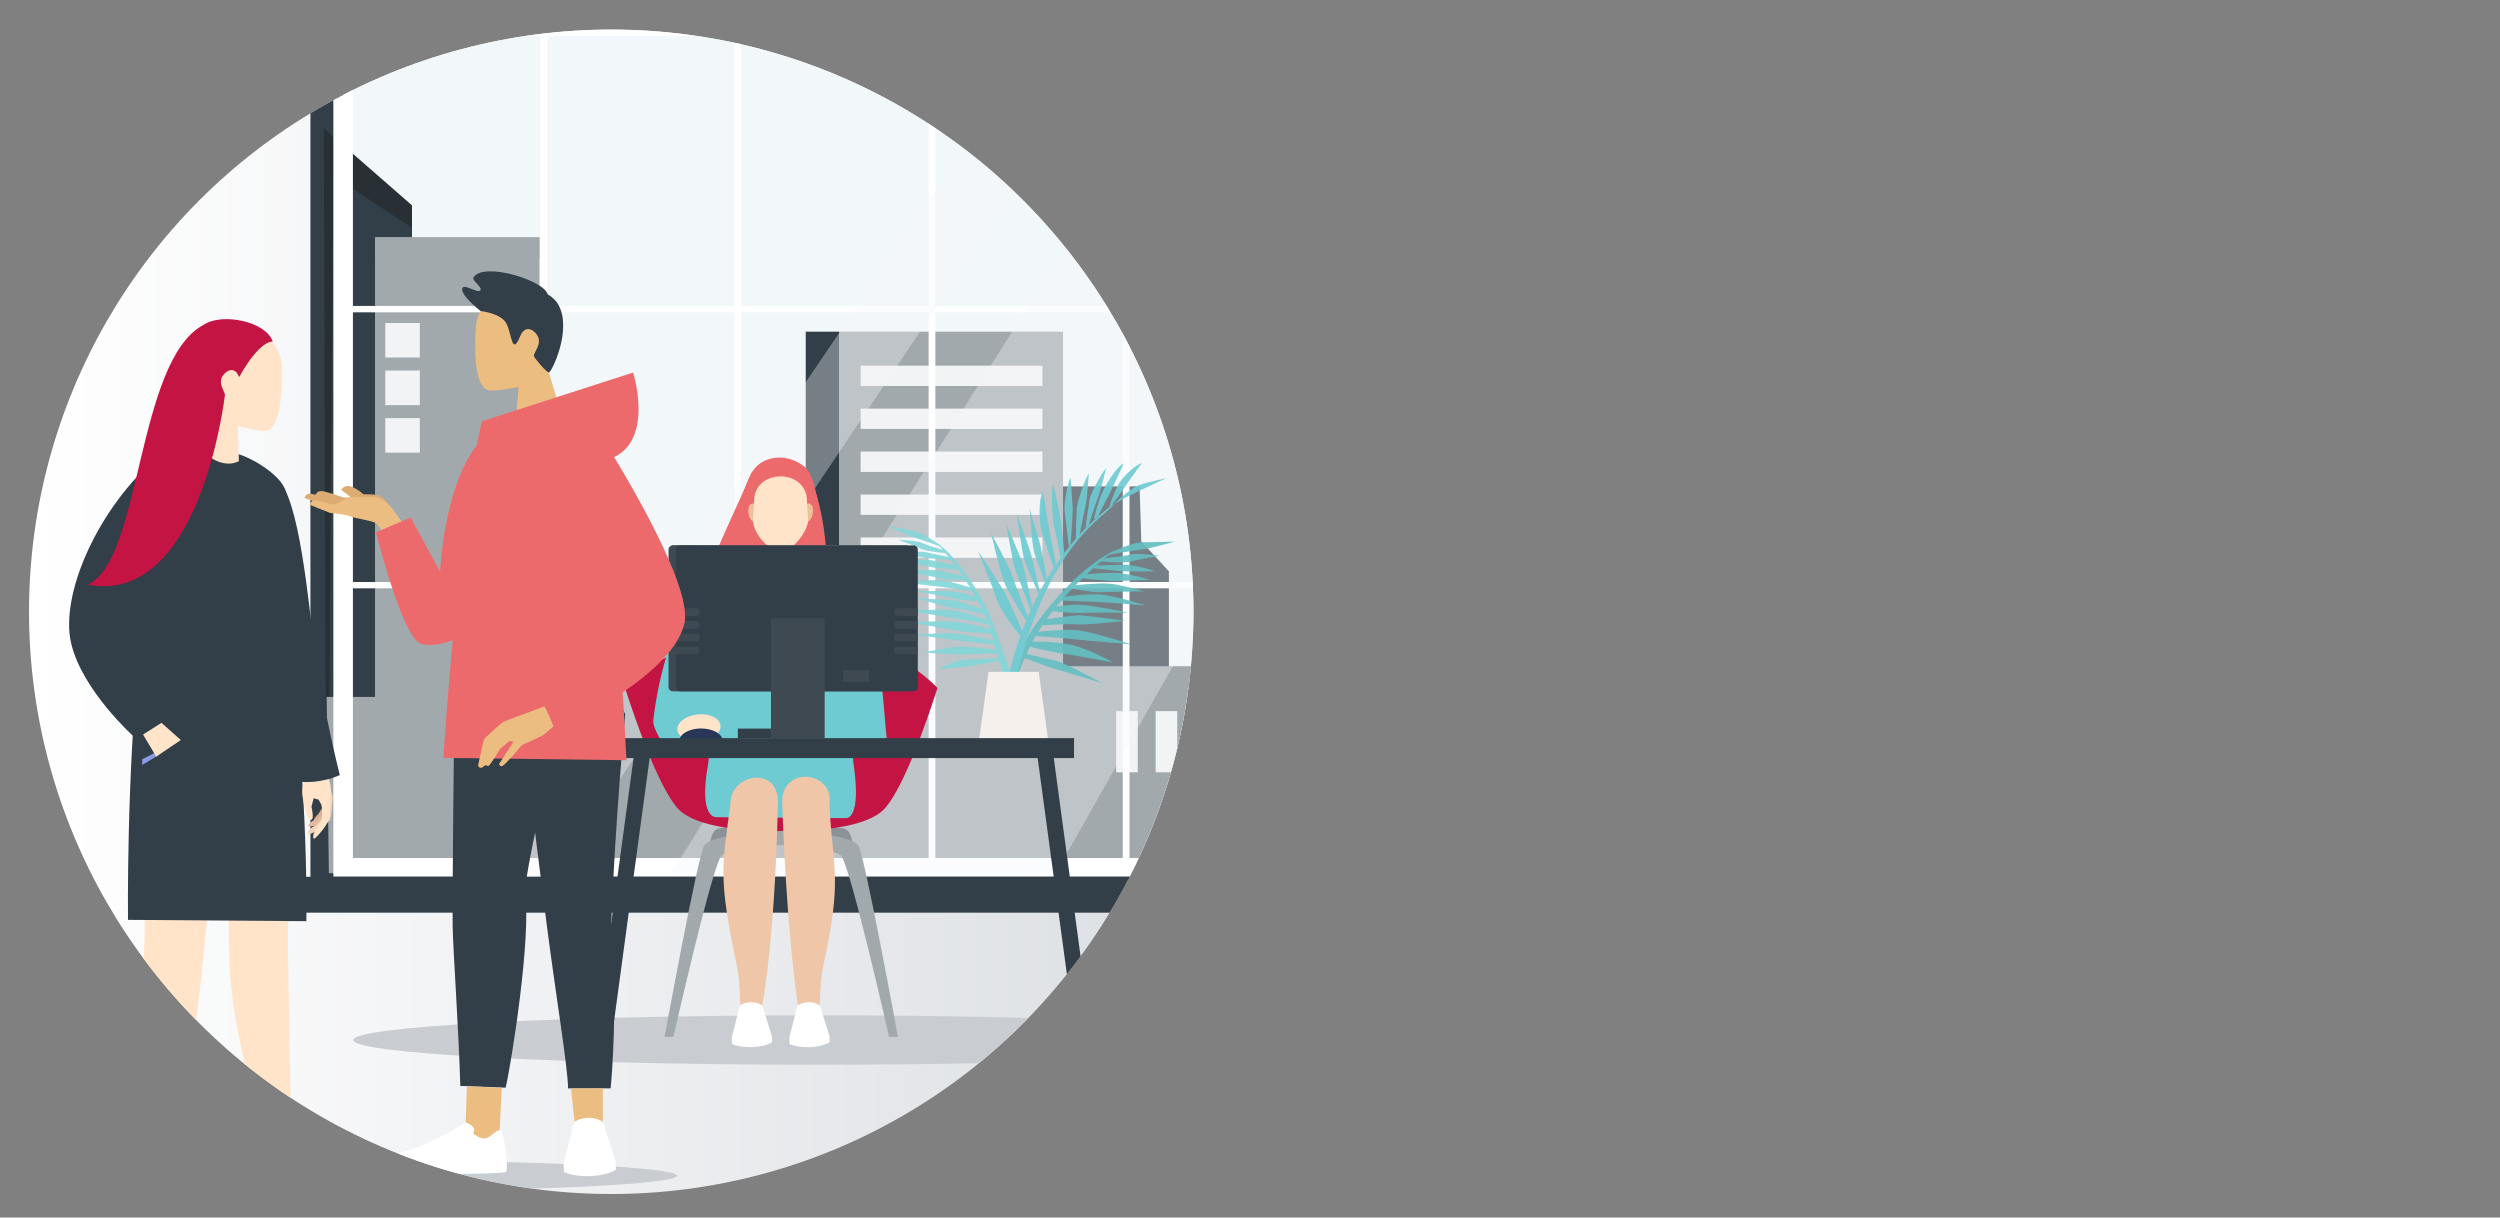 <?xml version="1.0" encoding="utf-8"?>
<!-- Generator: Adobe Illustrator 25.1.0, SVG Export Plug-In . SVG Version: 6.00 Build 0)  -->
<svg version="1.1" id="Layer_1" xmlns="http://www.w3.org/2000/svg" xmlns:xlink="http://www.w3.org/1999/xlink" x="0px" y="0px"
	 viewBox="0 0 308 150" enable-background="new 0 0 308 150" xml:space="preserve">
<rect x="0" y="0" width="308" height="150" fill="#808080" stroke="none"/>
<g>
	<defs>
		<circle id="SVGID_1_" cx="75.304" cy="75.373" r="71.728"/>
	</defs>
	<linearGradient id="SVGID_2_" gradientUnits="userSpaceOnUse" x1="3.576" y1="75.373" x2="147.032" y2="75.373">
		<stop  offset="0" style="stop-color:#FFFFFF"/>
		<stop  offset="1" style="stop-color:#DCDFE3"/>
	</linearGradient>
	<use xlink:href="#SVGID_1_"  overflow="visible" fill="url(#SVGID_2_)"/>
	<clipPath id="SVGID_3_">
		<use xlink:href="#SVGID_1_"  overflow="visible"/>
	</clipPath>
	<g clip-path="url(#SVGID_3_)">
		<path fill="#C9CDD1" d="M158.217,128.13c0,1.682-25.678,3.045-57.353,3.045s-57.353-1.363-57.353-3.045
			c0-1.682,25.678-3.045,57.353-3.045S158.217,126.448,158.217,128.13z"/>
		<g>
			<g>
				<path fill="#323E48" d="M38.247-0.754v109.092h153.146V-0.754H38.247z M187.313,107.826H42.327V3.08h144.986V107.826z"/>
				<path fill="#F2F7F9" d="M187.193,105.399H42.642V4.471h144.551V105.399z"/>
				<g>
					<rect x="152.609" y="94.774" fill="#323E48" width="6.714" height="13.053"/>
					<g>
						<g>
							<polygon fill="#323E48" points="128.5,91.203 144.006,91.203 144.006,70.386 140.607,66.698 140.395,59.928 128.5,59.928 
															"/>
							<polygon fill="#283035" points="40.142,93.768 50.757,93.857 50.757,25.299 39.891,15.815 							"/>
							<polygon fill="#323E48" points="40.482,96.635 50.757,96.617 50.757,28.058 41.07,21.698 							"/>
							<polyline fill="#A2A9AD" points="40.235,85.864 46.205,85.864 46.205,29.241 66.46,29.241 66.46,72.143 86.875,72.161 
								86.875,67.16 103.365,67.16 103.365,40.862 130.966,40.862 130.966,82.109 152.609,82.109 152.609,107.579 40.518,107.579 
															"/>
						</g>
						<g>
							<rect x="106.031" y="45.047" fill="#F2F3F4" width="22.4" height="2.509"/>
							<rect x="106.031" y="50.339" fill="#F2F3F4" width="22.4" height="2.509"/>
							<rect x="106.031" y="55.632" fill="#F2F3F4" width="22.4" height="2.509"/>
							<rect x="106.031" y="60.924" fill="#F2F3F4" width="22.4" height="2.509"/>
							<rect x="106.031" y="66.216" fill="#F2F3F4" width="22.4" height="2.509"/>
						</g>
						<rect x="46.205" y="29.241" fill="#A2A9AD" width="20.255" height="2.564"/>
						<g>
							<rect x="47.468" y="39.797" fill="#F2F3F4" width="4.254" height="4.255"/>
							<rect x="47.468" y="45.654" fill="#F2F3F4" width="4.254" height="4.255"/>
							<rect x="47.468" y="51.51" fill="#F2F3F4" width="4.254" height="4.255"/>
						</g>
						<rect x="127.225" y="82.109" fill="#A2A9AD" width="25.383" height="2.677"/>
					</g>
					<rect x="99.266" y="40.862" fill="#323E48" width="4.099" height="26.284"/>
					<rect x="82.76" y="67.203" fill="#323E48" width="4.099" height="5.023"/>
					<g>
						<rect x="147.239" y="87.613" fill="#F2F3F4" width="2.658" height="7.527"/>
						<rect x="142.377" y="87.613" fill="#F2F3F4" width="2.658" height="7.527"/>
						<rect x="137.514" y="87.613" fill="#F2F3F4" width="2.658" height="7.527"/>
					</g>
				</g>
				<g>
					<path fill="#323E48" d="M151.254,30.931l9.433,1.283c-2.609-7.696-8.626-26.824-8.626-28.754l1.23-0.512
						c0.353,1.689,9.942,26.766,10.651,28.277l25.262,12.036v10.049l-26.959-17.018l-12.489-2.666l-9.921-13.159L151.254,30.931z"/>
					<g>
						<path fill="#6DCBD1" d="M166.928,22.382c-14.999,2.828-27.499,3.887-39.165-1.414c-11.667-5.302-13.334-1.768-12.916-12.724
							c0.074-1.945,0.411-3.989,1.026-6.041h67.484C183.653,9.353,180.76,19.775,166.928,22.382z"/>
					</g>
				</g>
				<g>
					<path fill="#FFFFFF" d="M188.57,2.172H41.07v105.834H188.57V2.172z M66.567,105.707H43.479V72.486h23.088V105.707z
						 M66.567,71.699H43.479V38.479h23.088V71.699z M66.567,37.691H43.479V4.471h23.088V37.691z M90.486,105.707H67.398V72.486
						h23.088V105.707z M90.486,71.699H67.398V38.479h23.088V71.699z M90.486,37.691H67.398V4.471h23.088V37.691z M114.405,105.707
						H91.317V72.486h23.088V105.707z M114.405,71.699H91.317V38.479h23.088V71.699z M114.405,37.691H91.317V4.471h23.088V37.691z
						 M138.323,105.707h-23.088V72.486h23.088V105.707z M138.323,71.699h-23.088V38.479h23.088V71.699z M138.323,37.691h-23.088
						V4.471h23.088V37.691z M162.242,105.707h-23.088V72.486h23.088V105.707z M162.242,71.699h-23.088V38.479h23.088V71.699z
						 M162.242,37.691h-23.088V4.471h23.088V37.691z M186.161,105.707h-23.088V72.486h23.088V105.707z M186.161,71.699h-23.088
						V38.479h23.088V71.699z M186.161,37.691h-23.088V4.471h23.088V37.691z"/>
				</g>
			</g>
			<rect x="35.423" y="108.023" fill="#323E48" width="158.794" height="4.42"/>
			<polygon opacity="0.35" fill="#F2F7F9" points="150.892,-0.754 82.52,107.826 129.913,107.826 191.393,-0.754 			"/>
			<polygon opacity="0.35" fill="#F2F7F9" points="131.72,-0.754 57.943,108.006 68.331,108.006 141.24,-0.754 			"/>
		</g>
		<g id="_x30_2_Standing_4_">
			<g>
				<g>
					<g>
						<path fill="#C47B49" d="M177.333,94.479c0,0,0.594,0.88,0.618,0.945c0.024,0.066,0.758,0.63,0.534,1.007
							c-0.224,0.377-1.16-0.475-1.16-0.475l-0.17-1.116L177.333,94.479z"/>
						<path fill="#D18E60" d="M176.925,96.591c0,0-0.343-0.212-0.476-0.448c-0.133-0.236-0.329-2.543-0.322-2.844
							c0.007-0.301,0.519-1.626,0.519-1.626l0.446,1.982L176.925,96.591z"/>
						<path fill="#C47B49" d="M177.318,95.341l0.766,0.735c0,0,0.548,0.145,0.813,0.378c0.264,0.232,0.319,0.479,0.299,0.55
							c-0.02,0.07-1.266-0.166-1.266-0.166l-0.915-0.932L177.318,95.341z"/>
						<path fill="#C47B49" d="M177.253,95.832l0.952,0.979c0,0,0.964,0.47,1.021,0.79c0.056,0.32-0.12,0.411-0.12,0.411
							l-1.249-0.549L177.253,95.832z"/>
						<path fill="#D18E60" d="M177.049,86.592l-0.054,2.135c0,0-0.427,2.589-0.566,2.988c-0.14,0.398,0.005,1.775,0.018,2.363
							c0.02,0.93,0.021,1.522,0.182,2.051c0.269,0.883,1.649,2.38,1.83,2.413c0.193,0.036,0.164-0.499,0.022-0.747
							c-0.108-0.319-0.81-1.294-0.931-1.587c-0.126-0.306-0.088-1.655-0.01-1.89c0.063-0.194,0.386-0.72,0.386-0.72l0.615-0.169
							l0.273,1.078c0,0-0.364,1.536,0.003,1.646c0.494,0.148,0.72-0.938,0.806-1.321c0.125-0.554,0.384-1.679,0.371-2.243
							c-0.019-0.835-0.61-3.256-0.61-3.256l1.032-2.997L177.049,86.592z"/>
					</g>
				</g>
			</g>
		</g>
		<path fill="#C41444" d="M183.218,55.387c-2.692,2.086-3.754,14.94-4.419,19.604c-1.197,8.403-3.068,15.622-3.068,15.622
			s2.11,1.06,4.878,0.787c1.192-2.346,0.882-10.69,0.882-10.69S189.736,56.262,183.218,55.387z"/>
		<path fill="#323E48" d="M192.896,79.968c0,0-5.146,26.446-5.363,28.503c-0.217,2.057,0.433,12.123-1.941,21.464l-4.533,0.15
			c-0.17-6.177-0.464-17.741-0.503-20.254c-0.057-3.565-0.171-23.776-0.171-23.776S190.855,75.022,192.896,79.968z"/>
		<polygon fill="#D18E60" stroke="#D18E60" stroke-width="0.19" stroke-miterlimit="10" points="185.176,133.587 183.109,135.47 
			181.704,132.839 181.704,130.085 185.176,129.95 		"/>
		<polygon fill="#D18E60" stroke="#D18E60" stroke-width="0.19" stroke-miterlimit="10" points="194.652,134.646 197.918,133.755 
			197.842,129.57 194.385,129.571 		"/>
		<path fill="#323E48" d="M200.386,85.843c0,0-1.158,12.385-1.586,23.817c0.749,9.556,0.055,18.901-0.073,20.187l-4.838,0.009
			c-0.041-2.503-0.579-11.558-1.641-19.709c-1.558-11.972-3.82-25.144-3.82-25.144S198.4,80.875,200.386,85.843z"/>
		<path fill="#C41444" d="M192.896,51.435c2.226,0.218,6.064,2.098,6.695,2.727c1.096,7.547,1.045,36.84,1.045,36.84l-6.23-3.188
			c-4.441,2.474-14.7,2.99-14.7,2.99c-0.286-17.4-1.892-16.971,3.188-35.003c1.017-1.695,4.769-3.65,5.933-3.985
			C188.919,51.789,192.833,51.429,192.896,51.435z"/>
		<polygon fill="#EDEDED" points="197.598,89.968 199.309,91.002 199.309,90.322 196.758,89.017 		"/>
		<polygon fill="#D18E60" points="199.309,87.097 196.918,85.583 194.407,87.814 197.598,89.968 		"/>
		<path fill="#C41444" d="M196.918,85.583l3.72,2.353c0,0,7.165-6.291,8.48-11.909c1.315-5.618-2.824-15.746-9.526-21.864
			c-4.427,1.22-1.472,18.039-1.472,18.039L196.918,85.583z"/>
		<path fill="#D18E60" stroke="#D18E60" stroke-width="0.19" stroke-miterlimit="10" d="M187.107,38.625
			c-2.236,0.003-4.884,2.259-4.735,4.838c0.149,2.579,0.793,6.983,2.488,7.134c0.751,0.066,3.33-0.846,3.33-0.846l0.19,3.075
			c2.368,1.037,4.837-1.229,4.837-1.229l-1.861-4.001C191.357,47.596,194.477,38.615,187.107,38.625z"/>
		<path fill="#323E48" d="M185.862,42.237c1.013,1.552,1.058,4.194,1.661,1.745c0.295-1.198,1.217-1.136,1.881-0.396
			c0.817,0.91-0.198,2.123,0.009,2.447c0.208,0.323,1.658,1.593,1.943,1.563c0.285-0.031,1.866-5.131-0.069-7.785
			c-2.118-2.904-7.667-1.714-8.227,1.216C183.526,40.9,184.859,40.702,185.862,42.237z"/>
		<g opacity="0.9">
			<g>
				<g>
					<path fill="#63BFC1" d="M125.982,80.96c0,0,2.55,1.022,3.69,1.353c1.14,0.331,6.089,1.842,6.089,1.842s-4.29-2.38-5.6-2.728
						c-1.31-0.348-3.846-0.868-3.846-0.868L125.982,80.96z"/>
					<path fill="#63BFC1" d="M126.739,79.653c0,0,3.38,0.808,4.287,0.893c0.906,0.086,6.127,1.082,6.127,1.082
						s-3.284-1.877-5.624-2.28c-2.339-0.403-4.571-0.287-4.571-0.287S126.476,79.537,126.739,79.653z"/>
					<path fill="#63BFC1" d="M127.529,78.353c0,0,3.569,0.251,4.493,0.375c0.924,0.124,7.274,0.642,7.274,0.642
						s-4.852-1.596-6.709-1.739c-1.857-0.143-4.864,0.23-4.864,0.23L127.529,78.353z"/>
					<path fill="#63BFC1" d="M128.279,77.04c0,0,3.516-0.221,4.361-0.107c0.846,0.114,5.973-0.451,5.973-0.451
						s-4.968-0.683-5.709-0.689c-0.741-0.007-4.323,0.552-4.323,0.552L128.279,77.04z"/>
					<path fill="#63BFC1" d="M129.544,75.295c0,0,2.41,0.277,3.554,0.224c1.143-0.053,5.821-0.05,5.821-0.05
						s-3.887-0.82-5.579-0.942c-1.692-0.122-3.431,0.263-3.431,0.263L129.544,75.295z"/>
					<path fill="#63BFC1" d="M130.488,73.971c0,0,3.745,0.163,4.633,0.193c0.889,0.03,6.007,0.417,6.007,0.417
						s-3.883-1.244-5.744-1.346c-1.862-0.103-4.639,0.337-4.639,0.337L130.488,73.971z"/>
					<path fill="#63BFC1" d="M131.878,72.502c0,0,2.874,0.514,3.699,0.459c0.826-0.056,5.419-0.097,5.419-0.097
						s-3.145-0.919-4.605-0.975c-1.46-0.057-4.214,0.235-4.214,0.235L131.878,72.502z"/>
					<path fill="#63BFC1" d="M133.266,71.246c0,0,2.728,0.28,3.553,0.33c0.825,0.05,4.87-0.165,4.87-0.165s-2.976-0.833-4.246-0.845
						c-1.27-0.012-3.875,0.196-3.875,0.196S133.013,71.116,133.266,71.246z"/>
					<path fill="#63BFC1" d="M134.442,69.987c0,0,3.171,0.348,3.679,0.395c0.508,0.047,4.254-0.002,4.254-0.002
						s-2.701-0.851-3.887-0.82c-1.186,0.031-3.674,0.114-3.674,0.114L134.442,69.987z"/>
					<path fill="#63BFC1" d="M135.307,69.128c0,0,3.013,0.346,4.074,0.039c1.061-0.307,3.435-0.687,3.435-0.687
						s-2.727-0.386-3.533-0.161c-0.806,0.225-3.465,0.486-3.465,0.486L135.307,69.128z"/>
					<path fill="#63BFC1" d="M136.447,68.355c0,0,4.176-0.68,4.621-0.718c0.445-0.038,3.713-0.917,3.713-0.917
						s-2.858,0.079-4.086,0.088c-1.227,0.01-3.864,1.265-3.864,1.265L136.447,68.355z"/>
					<path fill="#63BFC1" d="M127.86,76.56c5.242-7.054,9.322-8.652,9.322-8.652s-7.238,5.465-10.303,11.765
						c-0.291,0.598-1.394,3.17-1.706,3.974l0.184-2.687C126.048,79.402,126.95,77.784,127.86,76.56z"/>
				</g>
				<g>
					<path fill="#6DCBD1" d="M123.188,89.147c0.563-4.917,3.109-19.153,14.071-27.098c-0.497,1.449-9.27,4.621-13.007,26.198
						L123.188,89.147z"/>
					<path fill="#6DCBD1" d="M120.493,67.892c0,0,2.788,4.183,3.32,5.176c0.532,0.993,2.282,4.962,2.282,4.962l-0.273,0.456
						c0,0-2.472-2.965-3.014-4.623C122.265,72.206,120.493,67.892,120.493,67.892z"/>
					<path fill="#6DCBD1" d="M122.081,65.608c0,0,2.353,4.411,2.666,5.408c0.312,0.996,1.924,5.082,1.924,5.082l-0.158,0.596
						c0,0-2.146-3.493-2.672-4.646C123.316,70.896,122.081,65.608,122.081,65.608z"/>
					<path fill="#6DCBD1" d="M124.004,64.665c0,0,1.705,3.882,1.963,4.728c0.258,0.847,1.264,5.473,1.264,5.473l-0.212,0.447
						c0,0-1.46-3.92-1.87-4.933C124.74,69.368,124.004,64.665,124.004,64.665z"/>
					<path fill="#6DCBD1" d="M125.254,63.228c0,0,1.534,4.194,1.747,4.953c0.213,0.759,1.122,4.767,1.122,4.767l-0.145,0.277
						c0,0-1.541-3.432-1.808-4.34C125.903,67.976,125.254,63.228,125.254,63.228z"/>
					<path fill="#6DCBD1" d="M126.868,62.716c0,0,1.051,3.51,1.273,4.331c0.222,0.821,0.826,4.275,0.826,4.275l-0.213,0.446
						c0,0-1.157-2.985-1.399-3.93C127.114,66.894,126.868,62.716,126.868,62.716z"/>
					<path fill="#6DCBD1" d="M128.511,60.581c0,0,0.574,3.872,0.79,4.852c0.216,0.98,0.787,4.028,0.787,4.028l-0.21,0.668
						c0,0-1.283-3.79-1.531-4.575C128.099,64.77,127.815,61.549,128.511,60.581z"/>
					<path fill="#6DCBD1" d="M129.777,59.649c0,0,0.79,3.647,0.877,4.204c0.087,0.557,0.474,4.237,0.474,4.237l-0.454,0.707
						c0,0-0.581-3.11-0.784-3.807C129.688,64.293,129.426,60.213,129.777,59.649z"/>
					<path fill="#6DCBD1" d="M131.913,58.863c0,0,0.203,3.107,0.239,3.735c0.036,0.629-0.267,4.514-0.267,4.514l-0.171,0.313
						c0,0-0.474-3.634-0.558-4.573C131.073,61.915,131.552,59.364,131.913,58.863z"/>
					<path fill="#6DCBD1" d="M134.149,58.314c0,0-0.225,3.176-0.357,3.736c-0.132,0.56-0.818,4-0.818,4l-0.416,0.352
						c0,0,0.006-3.173,0.151-4.052C132.854,61.471,133.634,59.031,134.149,58.314z"/>
					<path fill="#6DCBD1" d="M136.279,57.687c0,0-0.77,3.104-1.024,3.684c-0.255,0.58-1.117,3.287-1.117,3.287l-0.406,0.414
						c0,0,0.331-2.495,0.493-3.472C134.385,60.623,135.992,57.86,136.279,57.687z"/>
					<path fill="#6DCBD1" d="M136.995,62.343c0,0,2.084-2.087,3.208-2.522c1.124-0.434,3.544-0.921,3.544-0.921
						S137.633,61.606,136.995,62.343z"/>
					<path fill="#6DCBD1" d="M138.444,57.087c0,0-1.095,2.427-1.359,2.945c-0.264,0.518-1.798,3.554-1.798,3.554l-0.528,0.433
						c0,0,0.519-2.303,1.088-3.472C136.418,59.378,137.6,57.507,138.444,57.087z"/>
					<path fill="#6DCBD1" d="M140.67,57.078c0,0-1.375,1.838-1.804,2.509c-0.428,0.671-1.855,2.581-1.855,2.581l-0.397,0.476
						c0,0,0.635-2.163,1.321-3.193C138.621,58.422,140.058,57.177,140.67,57.078z"/>
				</g>
				<g>
					<path fill="#82D6D8" d="M122.776,79.46c0,0-3.747-0.43-4.733-0.546c-0.985-0.115-5.396-0.723-5.396-0.723
						s4.185-0.275,5.307-0.118c1.122,0.157,4.544,0.816,4.544,0.816L122.776,79.46z"/>
					<path fill="#82D6D8" d="M122.133,78.09c0,0-3.334-0.231-4.081-0.377c-0.747-0.146-5.928-1.017-5.928-1.017
						s3.837-0.293,5.808-0.063c1.97,0.23,4.166,0.93,4.166,0.93S122.372,78.059,122.133,78.09z"/>
					<path fill="#82D6D8" d="M121.779,76.916c0,0-2.938-0.558-3.711-0.655c-0.773-0.097-6.015-1.032-6.015-1.032
						s4.262-0.256,5.793,0.025c1.531,0.281,3.882,1.222,3.882,1.222L121.779,76.916z"/>
					<path fill="#82D6D8" d="M121.374,75.716c0,0-2.859-0.706-3.571-0.738c-0.712-0.033-4.845-1.262-4.845-1.262
						s4.187,0.18,4.797,0.284c0.61,0.105,3.473,1.098,3.473,1.098L121.374,75.716z"/>
					<path fill="#82D6D8" d="M120.594,74.093c0,0-2.023-0.132-2.956-0.346c-0.932-0.214-4.78-0.91-4.78-0.91
						s3.319-0.095,4.728,0.057c1.41,0.152,2.783,0.729,2.783,0.729L120.594,74.093z"/>
					<path fill="#82D6D8" d="M120.015,72.863c0,0-3.104-0.425-3.839-0.533c-0.735-0.108-5.002-0.553-5.002-0.553
						s3.379-0.444,4.925-0.25c1.546,0.193,3.764,0.969,3.764,0.969L120.015,72.863z"/>
					<path fill="#82D6D8" d="M119.091,71.448c0,0-2.44-0.006-3.111-0.175c-0.671-0.169-4.442-0.888-4.442-0.888
						s2.723-0.286,3.932-0.115c1.209,0.171,3.431,0.822,3.431,0.822L119.091,71.448z"/>
					<path fill="#82D6D8" d="M118.137,70.207c0,0-2.285-0.177-2.971-0.259c-0.686-0.082-3.98-0.862-3.98-0.862
						s2.572-0.241,3.618-0.061c1.046,0.18,3.158,0.739,3.158,0.739S118.365,70.139,118.137,70.207z"/>
					<path fill="#82D6D8" d="M117.358,68.997c0,0-2.66-0.187-3.084-0.224c-0.425-0.037-3.498-0.636-3.498-0.636
						s2.348-0.297,3.319-0.095c0.97,0.202,3.004,0.641,3.004,0.641L117.358,68.997z"/>
					<path fill="#82D6D8" d="M116.774,68.161c0,0-2.529-0.165-3.356-0.576c-0.827-0.411-2.723-1.077-2.723-1.077
						s2.3,0.089,2.929,0.395c0.63,0.305,2.778,0.916,2.778,0.916L116.774,68.161z"/>
					<path fill="#82D6D8" d="M115.952,67.356c0,0-3.333-1.182-3.693-1.28c-0.36-0.097-2.917-1.308-2.917-1.308
						s2.339,0.491,3.347,0.682c1.008,0.191,2.989,1.617,2.989,1.617L115.952,67.356z"/>
					<path fill="#82D6D8" d="M121.79,75.384c-3.259-6.583-6.375-8.506-6.375-8.506s5.137,5.574,6.718,11.212
						c0.08,0.285,1.435,4.92,2.08,7.18c0.185,0.647,0.707-0.962,0.505-1.595C123.898,81.115,122.213,76.237,121.79,75.384z"/>
					<path fill="#82D6D8" d="M118.882,81.259c-1.27,0.05-3.336,1.183-3.336,1.183s2.578-0.265,3.616-0.323
						c0.047-0.003,4.22-0.74,4.274-0.744l-0.039-0.286C122.842,81.084,119.263,81.244,118.882,81.259z"/>
					<path fill="#82D6D8" d="M118.372,79.646c-1.301,0.032-4.654,0.755-4.654,0.755s3.582,0.206,4.397,0.233
						c0.36,0.012,4.086-0.154,5.068-0.123l-0.267-0.438C121.875,79.91,119.089,79.628,118.372,79.646z"/>
				</g>
			</g>
			<polygon fill="#FCF5F0" points="129.159,91.343 120.594,91.343 121.784,82.778 127.969,82.778 			"/>
		</g>
		<g>
			<g>
				<path fill="#8A9296" d="M96.309,101.981c0,0-7.019-0.341-7.999,0.184c-0.98,0.524-0.89,2.753-0.89,2.753l8.889-1.827V101.981z"
					/>
				<path fill="#8A9296" d="M96.196,101.981c0,0,7.019-0.341,7.999,0.184c0.98,0.524,0.89,2.753,0.89,2.753l-8.889-1.827V101.981z"
					/>
				<path fill="#A2A9AD" d="M105.74,104.153c-0.998-1.354-7.658-1.748-7.658-1.748H96.27h-0.035h-1.813c0,0-6.66,0.393-7.658,1.748
					c-0.758,1.029-4.886,23.588-4.886,23.588h1.092c0,0,4.806-21.272,5.942-22.364c1.001-0.834,7.357-1.267,7.357-1.267v-0.001
					c0.48-0.009,6.32,0.434,7.321,1.268c1.136,1.092,5.942,22.364,5.942,22.364h1.092
					C110.626,127.741,106.498,105.182,105.74,104.153z"/>
			</g>
			<path fill="#C41444" d="M96.755,77.523v-0.002c-0.161-0.002-0.845-0.002-1.006,0v0.002c-7.71,0.122-14.515,2.941-18.744,7.226
				c1.37,4.26,4.039,11.905,6.363,14.711c2.681,3.238,12.42,2.926,12.884,2.909c0.464,0.017,10.203,0.329,12.884-2.909
				c2.324-2.807,4.993-10.452,6.363-14.711C111.271,80.464,104.465,77.645,96.755,77.523z"/>
		</g>
		<path id="dress_7_" fill="#6DCBD1" d="M94.066,67.577c-2.075,0.129-4.666,1.602-6.132,3.275c-0.429,2.953-0.4,21.674-0.674,23.165
			c-1.28,6.968,1.013,6.661,1.013,6.661l15.932,0.118c0,0,2.025,0.324,0.92-6.906c-0.22-1.439,0.634-18.878-1.337-22.703
			c-1.024-1.988-4.886-3.333-5.988-3.611C96.469,67.017,95.829,67.467,94.066,67.577z"/>
		<g id="leg_37_">
			<path fill="#EFC6A8" d="M89.992,99.013c-1.017,7.852-1.534,8.923,0.75,19.766c0.201,0.954,0.326,1.924,0.37,2.899l0.141,3.115
				l2.286,1.111c0,0,1.892-7.895,2.3-26.969C95.972,94.24,89.955,95.302,89.992,99.013z"/>
		</g>
		<g id="leg_36_">
			<path fill="#EFC6A8" d="M102.218,99.748c0.448,7.591,1.518,8.525-0.72,18.904c-0.231,1.074-0.371,2.166-0.42,3.263l-0.13,2.877
				l-2.285,1.299c0,0-1.617-8.083-2.3-27.157c-0.129-4.526,5.97-4.009,5.855-0.289C102.207,99.016,102.196,99.377,102.218,99.748z"
				/>
		</g>
		<path id="hair_18_" fill="#ED6A6C" d="M98.172,77.505c6.374-3.75,2.417-16.581,2.417-16.581s-7.33-4.273-8.054-2.558
			c-2.708,6.421-7.918,15.962-6.2,19.495C87.368,79.985,96.365,78.568,98.172,77.505z"/>
		<g id="hand_10_">
			<path fill="#6DCBD1" d="M94.408,67.478c-6.5,0.173-12.296,8.072-13.915,21.148c-0.153,1.233,1.261,2.673,1.227,3.701l7.107-0.268
				c1.415-4.25,2.279-8.679,2.524-11.682C91.607,77.25,94.408,67.478,94.408,67.478z"/>
		</g>
		<g id="hand_5_">
			<path fill="#6DCBD1" d="M101.564,68.609c0,0,6.011,2.35,7.326,18.437c0.146,1.79,0.293,3.396,0.437,4.831l-5.351,0.028
				c-1.363-4.133-2.642-8.627-2.879-11.528C100.841,77.25,101.564,68.609,101.564,68.609z"/>
		</g>
		<path id="dress_3_" fill="#6DCBD1" d="M94.408,67.478c-1.951,0.121-4.148,4.701-4.748,6.738
			c-0.403,2.777,0.847,8.106-0.832,17.189l15.306-0.057c-1.295-8.565-0.296-17.512-1.499-21.374
			c-0.633-2.033-3.681-2.234-4.717-2.496C96.667,66.952,96.065,67.375,94.408,67.478z"/>
		<path id="hair_17_" fill="#ED6A6C" d="M91.07,62.333c0,0,0.713-2.609,1.547-4.113c1.049-1.891,4.049-2.662,6.515-0.716
			c1.503,1.185,1.962,6.809,1.962,6.809l-6.425-3.799L91.07,62.333z"/>
		<path fill="#D87A77" d="M97.918,69.609c0,0-2.062,1.09-3.51,0l0.309-3.78h2.893L97.918,69.609z"/>
		<g>
			<path fill="#EDC19A" d="M93.07,62.118c0,0-0.415-0.269-0.737,0.16c-0.321,0.428-0.107,2.035,0.696,2.035
				C93.833,64.313,93.07,62.118,93.07,62.118z"/>
			<path fill="#EDC19A" d="M99.28,62.118c0,0,0.416-0.269,0.737,0.16c0.321,0.428,0.107,2.035-0.696,2.035
				C98.518,64.313,99.28,62.118,99.28,62.118z"/>
			<path fill="#FFE4C9" d="M99.415,61.672c0-1.803-1.456-2.983-3.252-2.983c-1.796,0-3.253,1.18-3.253,2.983
				c0,0-0.141,2.3-0.141,2.411c0,1.713,2.097,3.886,3.394,3.886c1.498,0,3.394-2.588,3.394-3.886
				C99.557,63.972,99.415,61.672,99.415,61.672z"/>
		</g>
		<path fill="#FFE4C9" d="M85.94,88.018c-1.465,0.153-2.576,1.016-2.481,1.927c0.027,0.265,0.155,0.505,0.357,0.708
			c0.202,0.203,3.904-0.246,4.292-0.013c0.451-0.349,0.706-0.793,0.658-1.25C88.671,88.479,87.406,87.864,85.94,88.018z"/>
		<g>
			<path id="shoe_4_" fill="#FFFFFF" d="M93.916,123.877c-0.4-0.269-0.881-0.421-1.44-0.405c-0.498,0.014-0.955,0.161-1.32,0.398
				l-1,3.925l0.021,0.764c-0.003-0.004-0.004,0.022,0.016,0.065c0.564,0.257,1.431,0.408,2.4,0.381
				c1.064-0.029,1.995-0.266,2.529-0.601l-0.021-0.746L93.916,123.877z"/>
			<path id="shoe_3_" fill="#FFFFFF" d="M101.012,123.877c-0.4-0.269-0.881-0.421-1.44-0.405c-0.498,0.014-0.955,0.161-1.32,0.398
				l-1,3.925l0.021,0.764c-0.003-0.004-0.004,0.022,0.016,0.065c0.564,0.257,1.431,0.408,2.4,0.381
				c1.064-0.029,1.995-0.266,2.529-0.601l-0.021-0.746L101.012,123.877z"/>
		</g>
		<path fill="#293657" d="M89.028,91.277c0,0.845-1.191,1.53-2.66,1.53s-2.659-0.685-2.659-1.53c0-0.845,1.191-1.53,2.659-1.53
			S89.028,90.433,89.028,91.277z"/>
		<g>
			<g>
				<path fill="#3E4951" d="M112.163,84.647c0,0.291-0.235,0.526-0.526,0.526H82.888c-0.291,0-0.526-0.235-0.526-0.526V67.716
					c0-0.291,0.236-0.526,0.526-0.526h28.748c0.291,0,0.526,0.236,0.526,0.526V84.647z"/>
				<path fill="#323E48" d="M113.074,84.647c0,0.291-0.236,0.526-0.526,0.526H83.8c-0.29,0-0.526-0.235-0.526-0.526V67.716
					c0-0.291,0.236-0.526,0.526-0.526h28.748c0.291,0,0.526,0.236,0.526,0.526V84.647z"/>
				<rect x="90.902" y="89.763" fill="#323E48" width="8.501" height="1.184"/>
				<rect x="94.985" y="76.181" fill="#3E4951" width="6.614" height="14.766"/>
				<g>
					<path fill="#3E4951" d="M85.824,75.889c0.194,0,0.352-0.158,0.352-0.352v-0.249c0-0.195-0.158-0.352-0.352-0.352h-2.551v0.954
						H85.824z"/>
					<path fill="#3E4951" d="M85.824,77.455c0.194,0,0.352-0.158,0.352-0.352v-0.249c0-0.194-0.158-0.352-0.352-0.352h-2.551v0.954
						H85.824z"/>
					<path fill="#3E4951" d="M85.824,79.02c0.194,0,0.352-0.158,0.352-0.352v-0.249c0-0.195-0.158-0.352-0.352-0.352h-2.551v0.954
						H85.824z"/>
					<path fill="#3E4951" d="M85.824,80.585c0.194,0,0.352-0.158,0.352-0.352v-0.249c0-0.194-0.158-0.352-0.352-0.352h-2.551v0.954
						H85.824z"/>
				</g>
				<g>
					<path fill="#3E4951" d="M110.524,75.889c-0.195,0-0.352-0.158-0.352-0.352v-0.249c0-0.195,0.158-0.352,0.352-0.352h2.551v0.954
						H110.524z"/>
					<path fill="#3E4951" d="M110.524,77.455c-0.195,0-0.352-0.158-0.352-0.352v-0.249c0-0.194,0.158-0.352,0.352-0.352h2.551v0.954
						H110.524z"/>
					<path fill="#3E4951" d="M110.524,79.02c-0.195,0-0.352-0.158-0.352-0.352v-0.249c0-0.195,0.158-0.352,0.352-0.352h2.551v0.954
						H110.524z"/>
					<path fill="#3E4951" d="M110.524,80.585c-0.195,0-0.352-0.158-0.352-0.352v-0.249c0-0.194,0.158-0.352,0.352-0.352h2.551v0.954
						H110.524z"/>
				</g>
				<rect x="103.875" y="82.561" fill="#3E4951" width="3.181" height="1.456"/>
			</g>
		</g>
		<path fill="#323E48" d="M129.823,93.394h2.499v-2.453H75.694v2.453h2.359l-4.799,35.479l0.714,0.097
			c0.681,0.092,1.308-0.385,1.4-1.066l4.667-34.509h47.804l4.693,34.701c0.092,0.681,0.719,1.158,1.4,1.066l0.714-0.097
			L129.823,93.394z"/>
		<g>
			<g>
				<g>
					<path fill="#C9CDD1" d="M7.529,144.849c0,1.036,16.983,1.876,37.934,1.876c20.95,0,37.933-0.84,37.933-1.876
						c0-1.036-16.984-1.876-37.933-1.876C24.512,142.973,7.529,143.813,7.529,144.849z"/>
				</g>
			</g>
		</g>
		<g id="_x30_4_Standing_2_">
			<g id="leg_35_">
				<path fill="#FFE4C9" d="M35.476,114.863c0.058-3.698,0.832-14.861,0.832-14.861S26.016,78.508,23.899,83.639
					c0,0,4.032,24.46,4.257,26.594c0.225,2.134-0.397,7.499,0.784,14.852c0.59,3.677,3.442,15.485,3.442,15.485l2.67,2.359
					l0.834-3.488C35.886,139.44,35.434,117.47,35.476,114.863z"/>
			</g>
		</g>
		<g id="leg_34_">
			<path fill="#FFE4C9" d="M17.157,91.236c0,0,0.181,8.674,0.616,19.853c0.381,9.802-1.284,9.777,0.487,23.564l0.899,5.133
				l2.836,1.379c0,0,1.198-4.343,3.613-28.721c0.635-6.407-0.136-14.822,0.739-23.559C26.347,88.884,19.218,86.082,17.157,91.236z"
				/>
		</g>
		<path id="dress_4_" fill="#323E48" d="M24.389,54.54c-2.299,0.143-4.833,0.545-5.54,2.946c-0.475,3.273,0.287,12.488-1.692,23.196
			c-1.593,15.042-1.389,32.644-1.389,32.644l21.972,0.163c0,0,0.28-16.489-1.973-31.397c-1.527-10.096,0.832-17.07-0.585-21.623
			c-0.669-2.148-4.621-4.302-6.105-4.587C28.905,55.848,26.343,54.418,24.389,54.54z"/>
		<path id="head_16_" fill="#FFE4C9" d="M29.382,40.9c2.31-0.207,5.307,0.73,5.346,4.554c0.028,2.68-0.162,7.289-1.9,7.604
			c-0.77,0.139-3.52-0.561-3.52-0.561l0.123,4.319c-2.62,1.286-5.143-1.939-5.143-1.939l1.546-4.308
			C25.835,50.568,21.767,41.583,29.382,40.9z"/>
		<g id="_x30_2_Standing_3_">
			<g>
				<g>
					<path fill="#DDAE8E" d="M39.813,99.365c0,0-0.578,0.856-0.601,0.92c-0.023,0.064-0.738,0.614-0.519,0.981
						c0.218,0.366,1.129-0.462,1.129-0.462l0.166-1.086L39.813,99.365z"/>
					<path fill="#F4D5BA" d="M40.21,101.421c0,0,0.334-0.206,0.464-0.436c0.129-0.23,0.32-2.475,0.313-2.768
						c-0.007-0.293-0.505-1.582-0.505-1.582l-0.434,1.928L40.21,101.421z"/>
					<path fill="#E2BA9F" d="M39.828,100.205l-0.745,0.716c0,0-0.534,0.141-0.791,0.368c-0.257,0.226-0.311,0.466-0.291,0.535
						c0.02,0.068,1.232-0.162,1.232-0.162l0.891-0.908L39.828,100.205z"/>
					<path fill="#F4D5BA" d="M39.891,100.683l-0.927,0.953c0,0-0.938,0.458-0.994,0.769c-0.054,0.311,0.116,0.401,0.116,0.401
						l1.215-0.535L39.891,100.683z"/>
					<path fill="#FFE4C9" d="M40.09,91.689l0.052,2.078c0,0,0.415,2.52,0.551,2.908c0.136,0.388-0.005,1.727-0.017,2.3
						c-0.02,0.905-0.021,1.481-0.177,1.996c-0.261,0.86-1.605,2.316-1.781,2.349c-0.187,0.034-0.159-0.486-0.021-0.727
						c0.105-0.311,0.788-1.259,0.906-1.545c0.123-0.298,0.085-1.61,0.01-1.839c-0.061-0.188-0.375-0.701-0.375-0.701l-0.599-0.165
						l-0.266,1.049c0,0,0.355,1.495-0.002,1.602c-0.48,0.144-0.701-0.913-0.784-1.286c-0.121-0.539-0.374-1.634-0.361-2.183
						c0.019-0.813,0.594-3.169,0.594-3.169l-1.004-2.917L40.09,91.689z"/>
				</g>
			</g>
		</g>
		<path fill="#323E48" d="M34.099,58.944c2.792,2.164,3.894,15.498,4.584,20.336c1.242,8.717,3.183,16.206,3.183,16.206
			s-2.189,1.1-5.061,0.817c-1.237-2.433-0.915-11.089-0.915-11.089S27.337,59.851,34.099,58.944z"/>
		<polygon fill="#889BE5" points="19.292,93.173 17.517,94.246 17.517,93.541 20.163,92.187 		"/>
		<polygon fill="#FFE4C9" points="17.625,90.493 19.893,89.056 22.274,91.173 19.247,93.216 		"/>
		<path fill="#323E48" d="M20.163,88.419l-3.665,2.344c0,0-6.37-5.687-7.734-11.515C7.4,73.42,11.778,63.247,18.73,56.901
			c4.593,1.266-0.09,19.485-0.09,19.485L20.163,88.419z"/>
		<path id="hair_16_" fill="#C41444" d="M25.099,40.013L25.099,40.013c-8.327,4.362-7.636,29.233-14.317,32.004
			c13.926,2.732,16.913-23.246,16.913-23.246c0.184-0.354-0.979-1.512-0.22-2.529c0.617-0.827,1.563-0.977,1.98,0.233
			c0,0,2.286-4.348,4.145-4.399C32.756,39.571,27.334,38.504,25.099,40.013z"/>
		<g>
			<path fill="#FFFFFF" d="M32.317,139.714c-0.247,0.068-1.074,4.456-0.675,4.684c0.398,0.228,11.556,0.406,12.203-0.229
				c0.34-0.333-0.022-1.806-0.256-1.872c-4.307-1.203-7.716-3.471-7.716-3.471s-0.822,0.395-0.693,0.985l0.132,0.248
				c0,0-0.695,0.649-1.368,0.586C33.272,140.58,32.944,139.543,32.317,139.714z"/>
		</g>
		<path fill="#FFFFFF" d="M19.153,139.652c0.435-0.292,0.888-0.413,1.496-0.396c0.542,0.015,1.024,0.175,1.421,0.433l1.1,4.265
			l-0.023,0.831c0.003-0.004,0.004,0.024-0.017,0.071c-0.613,0.279-1.556,0.443-2.609,0.414c-1.157-0.032-2.168-0.29-2.749-0.653
			l0.022-0.811L19.153,139.652z"/>
		<path fill="#323E48" d="M70.626,81.614c0,0-6.226,26.222-5.925,28.443c0.746,5.499-1.677,20.834-2.405,23.944l-5.587-0.214
			c-0.183-6.692-0.897-16.845-0.941-19.566c-0.061-3.862,0.21-27.622,0.21-27.622S68.416,76.257,70.626,81.614z"/>
		<polygon fill="#EBBD81" points="57.249,141.79 61.438,141.79 61.816,134.016 57.523,133.818 		"/>
		<path fill="#EBBD81" d="M64.495,35.599c-2.397-0.352-5.591,1.647-5.841,4.434c-0.249,2.787-0.258,7.609,1.535,8.038
			c0.795,0.191,3.703-0.379,3.703-0.379l-0.283,3.325l5.378-0.55l-1.36-4.582C67.626,45.886,72.394,36.757,64.495,35.599z"/>
		<path fill="#323E48" d="M68.787,37.532c-0.287-0.512-0.752-0.94-1.322-1.281c-0.387-1.669-7.888-4.055-9.129-2.074
			c-0.238,0.38,1.11,1.203,0.857,1.573c-0.314,0.458-1.926-0.774-2.202-0.292c-0.452,0.785,2.218,2.863,2.218,2.863
			s2.527,0.253,3.19,1.554c0.663,1.301,0.658,4.059,1.694,1.53c0.506-1.236,1.484-1.024,2.078-0.127
			c0.731,1.105-0.549,2.244-0.378,2.623c0.171,0.38,1.524,1.971,1.834,1.983C67.937,45.898,70.528,40.634,68.787,37.532z"/>
		<path fill="#323E48" d="M77.026,87.999c0,0-1.255,13.416-1.718,25.799c0.811,10.352,0.059,18.893-0.08,20.286l-5.241,0.009
			c-0.044-2.711-1.441-11.04-2.591-19.869c-1.688-12.968-3.325-27.136-3.325-27.136S74.875,82.617,77.026,87.999z"/>
		<polygon fill="#EBBD81" points="74.271,140.124 70.974,140.124 70.355,134.093 74.271,134.093 		"/>
		<g id="hoodie_7_">
			<path fill="#ED6A6C" d="M67.302,49.594c2.401,0.149,5.504-0.642,7.051,3.891c1.187,8.175,2.827,40.174,2.827,40.174
				l-22.554-0.287c0,0,1.869-29.342,4.741-41.466c0,0,3.12,1.293,4.856,0.879C65.752,52.421,66.346,49.535,67.302,49.594z"/>
		</g>
		<g id="_x30_1_Standing_2_">
			<g id="hoodie_4_">
				<path fill="#ED6A6C" d="M59.368,51.907l18.628-6.009c0,0,3.39,10.573-5.011,11.067C64.584,57.459,59.368,51.907,59.368,51.907z"
					/>
			</g>
		</g>
		<path fill="#ED6A6C" d="M74.578,54.556c0,0,10.812,17.01,9.758,22.153c-1.055,5.142-9.758,9.89-9.758,9.89V54.556z"/>
		<g id="male_8_">
			<path fill="#FFFFFF" d="M61.743,139.255c0.272,0.074,1.009,4.889,0.57,5.141c-0.44,0.251-12.734,0.447-13.447-0.253
				c-0.375-0.367,0.024-1.99,0.282-2.062c4.746-1.326,8.194-3.825,8.194-3.825s1.215,0.435,1.073,1.085l-0.145,0.274
				c0,0,0.766,0.715,1.507,0.645C60.517,140.189,61.052,139.067,61.743,139.255z"/>
		</g>
		<path id="male_7_" fill="#FFFFFF" d="M74.315,138.242c-0.519-0.349-1.143-0.546-1.868-0.526c-0.647,0.018-1.239,0.208-1.713,0.517
			l-1.297,5.093l0.027,0.991c-0.004-0.005-0.005,0.029,0.02,0.085c0.732,0.333,1.857,0.529,3.115,0.495
			c1.381-0.039,2.588-0.346,3.282-0.78l-0.027-0.968L74.315,138.242z"/>
		<g>
			<path fill="#DDAC72" d="M45.031,62.647l-2.996-2.296c0,0,0.33-0.605,1.049-0.453c0.719,0.152,1.712,1.001,1.712,1.001
				s1.088-0.026,1.589,0.077c0.502,0.103,1.345,0.67,1.485,1.341C48.011,62.988,46.81,63.671,45.031,62.647z"/>
			<path fill="#DDAC72" d="M44.154,62.767c-0.727-0.119-1.503-0.193-1.503-0.193l-3.772-1.555c0,0,0.102-0.614,0.839-0.506
				c0.737,0.108,2.641,0.791,2.641,0.791l1.582-0.069C43.94,61.235,44.57,62.835,44.154,62.767z"/>
			<path fill="#DDAC72" d="M42.801,63.001c-0.727-0.119-1.503-0.194-1.503-0.194l-3.772-1.462c0,0,0.101-0.614,0.838-0.506
				c0.737,0.108,2.64,0.698,2.64,0.698l1.582-0.069C42.587,61.468,43.217,63.069,42.801,63.001z"/>
			<path fill="#EBBD81" d="M49.461,69.936c-0.85-1.74-2.664-5.329-3.268-5.558c-0.799-0.302-2.392-0.508-3.024-0.762
				c-0.632-0.254-2.55-0.437-2.55-0.437l-2.464-0.995c0,0,0.102-0.614,0.839-0.506c0.737,0.108,2.08,0.511,2.08,0.511l0.834-0.349
				c0,0,0.692-0.541,1.206-0.573c0.514-0.032,3.056-0.079,3.435,0.06c0.379,0.138,1.157,0.498,1.834,1.401
				c0.518,0.691,3.283,4.607,4.554,6.408L49.461,69.936z"/>
		</g>
		<path fill="#ED6A6C" d="M46.316,65.578l4.291-1.805l3.614,6.675c0,0,0.405-10.304,4.532-15.616
			c4.956,0.669,1.423,21.817,1.423,21.817s-5.559,3.677-8.376,2.624C49.527,78.424,46.316,65.578,46.316,65.578z"/>
		<path fill="#EBBD81" d="M67.021,87.04c-0.157,0.105-4.8,1.759-5.031,1.902c-0.231,0.143-2.259,1.943-2.359,2.159
			c-0.099,0.216-0.739,3.248-0.739,3.248s0.249,0.482,0.664,0.103c0.414-0.379,0.392-0.015,0.614-0.083
			c0.223-0.068,1.445-2.109,1.445-2.109l1.162-0.977l0.496,0.096l-1.782,2.73c0,0,0.052,0.372,0.396,0.265
			c0.344-0.107,2.406-2.583,2.406-2.583s2.015-0.901,2.459-1.131c0.445-0.23,1.438-1.192,1.438-1.192S67.179,86.935,67.021,87.04z"
			/>
		<g>
			<g>
				<g>
					<path fill="#C9CDD1" d="M156.853,137.715c0,0.832,13.637,1.506,30.46,1.506c16.822,0,30.46-0.674,30.46-1.506
						c0-0.832-13.637-1.506-30.46-1.506C170.491,136.208,156.853,136.883,156.853,137.715z"/>
				</g>
			</g>
		</g>
		<path fill="#A2A9AD" d="M185.485,133.16c0.251,0.069,0.932,4.514,0.526,4.746c-0.406,0.231-11.756,0.412-12.414-0.234
			c-0.346-0.339,0.023-1.837,0.261-1.904c4.382-1.224,7.563-3.531,7.563-3.531s1.122,0.402,0.991,1.001l-0.134,0.252
			c0,0,0.707,0.66,1.391,0.596C184.353,134.022,184.847,132.986,185.485,133.16z"/>
		<path id="male_9_" fill="#A2A9AD" d="M197.884,132.225c-0.479-0.322-1.055-0.504-1.725-0.485
			c-0.597,0.016-1.144,0.192-1.581,0.477l-1.198,4.701l0.025,0.915c-0.004-0.005-0.005,0.027,0.018,0.078
			c0.676,0.308,1.715,0.489,2.875,0.457c1.275-0.035,2.389-0.319,3.029-0.72l-0.025-0.894L197.884,132.225z"/>
	</g>
</g>
</svg>
